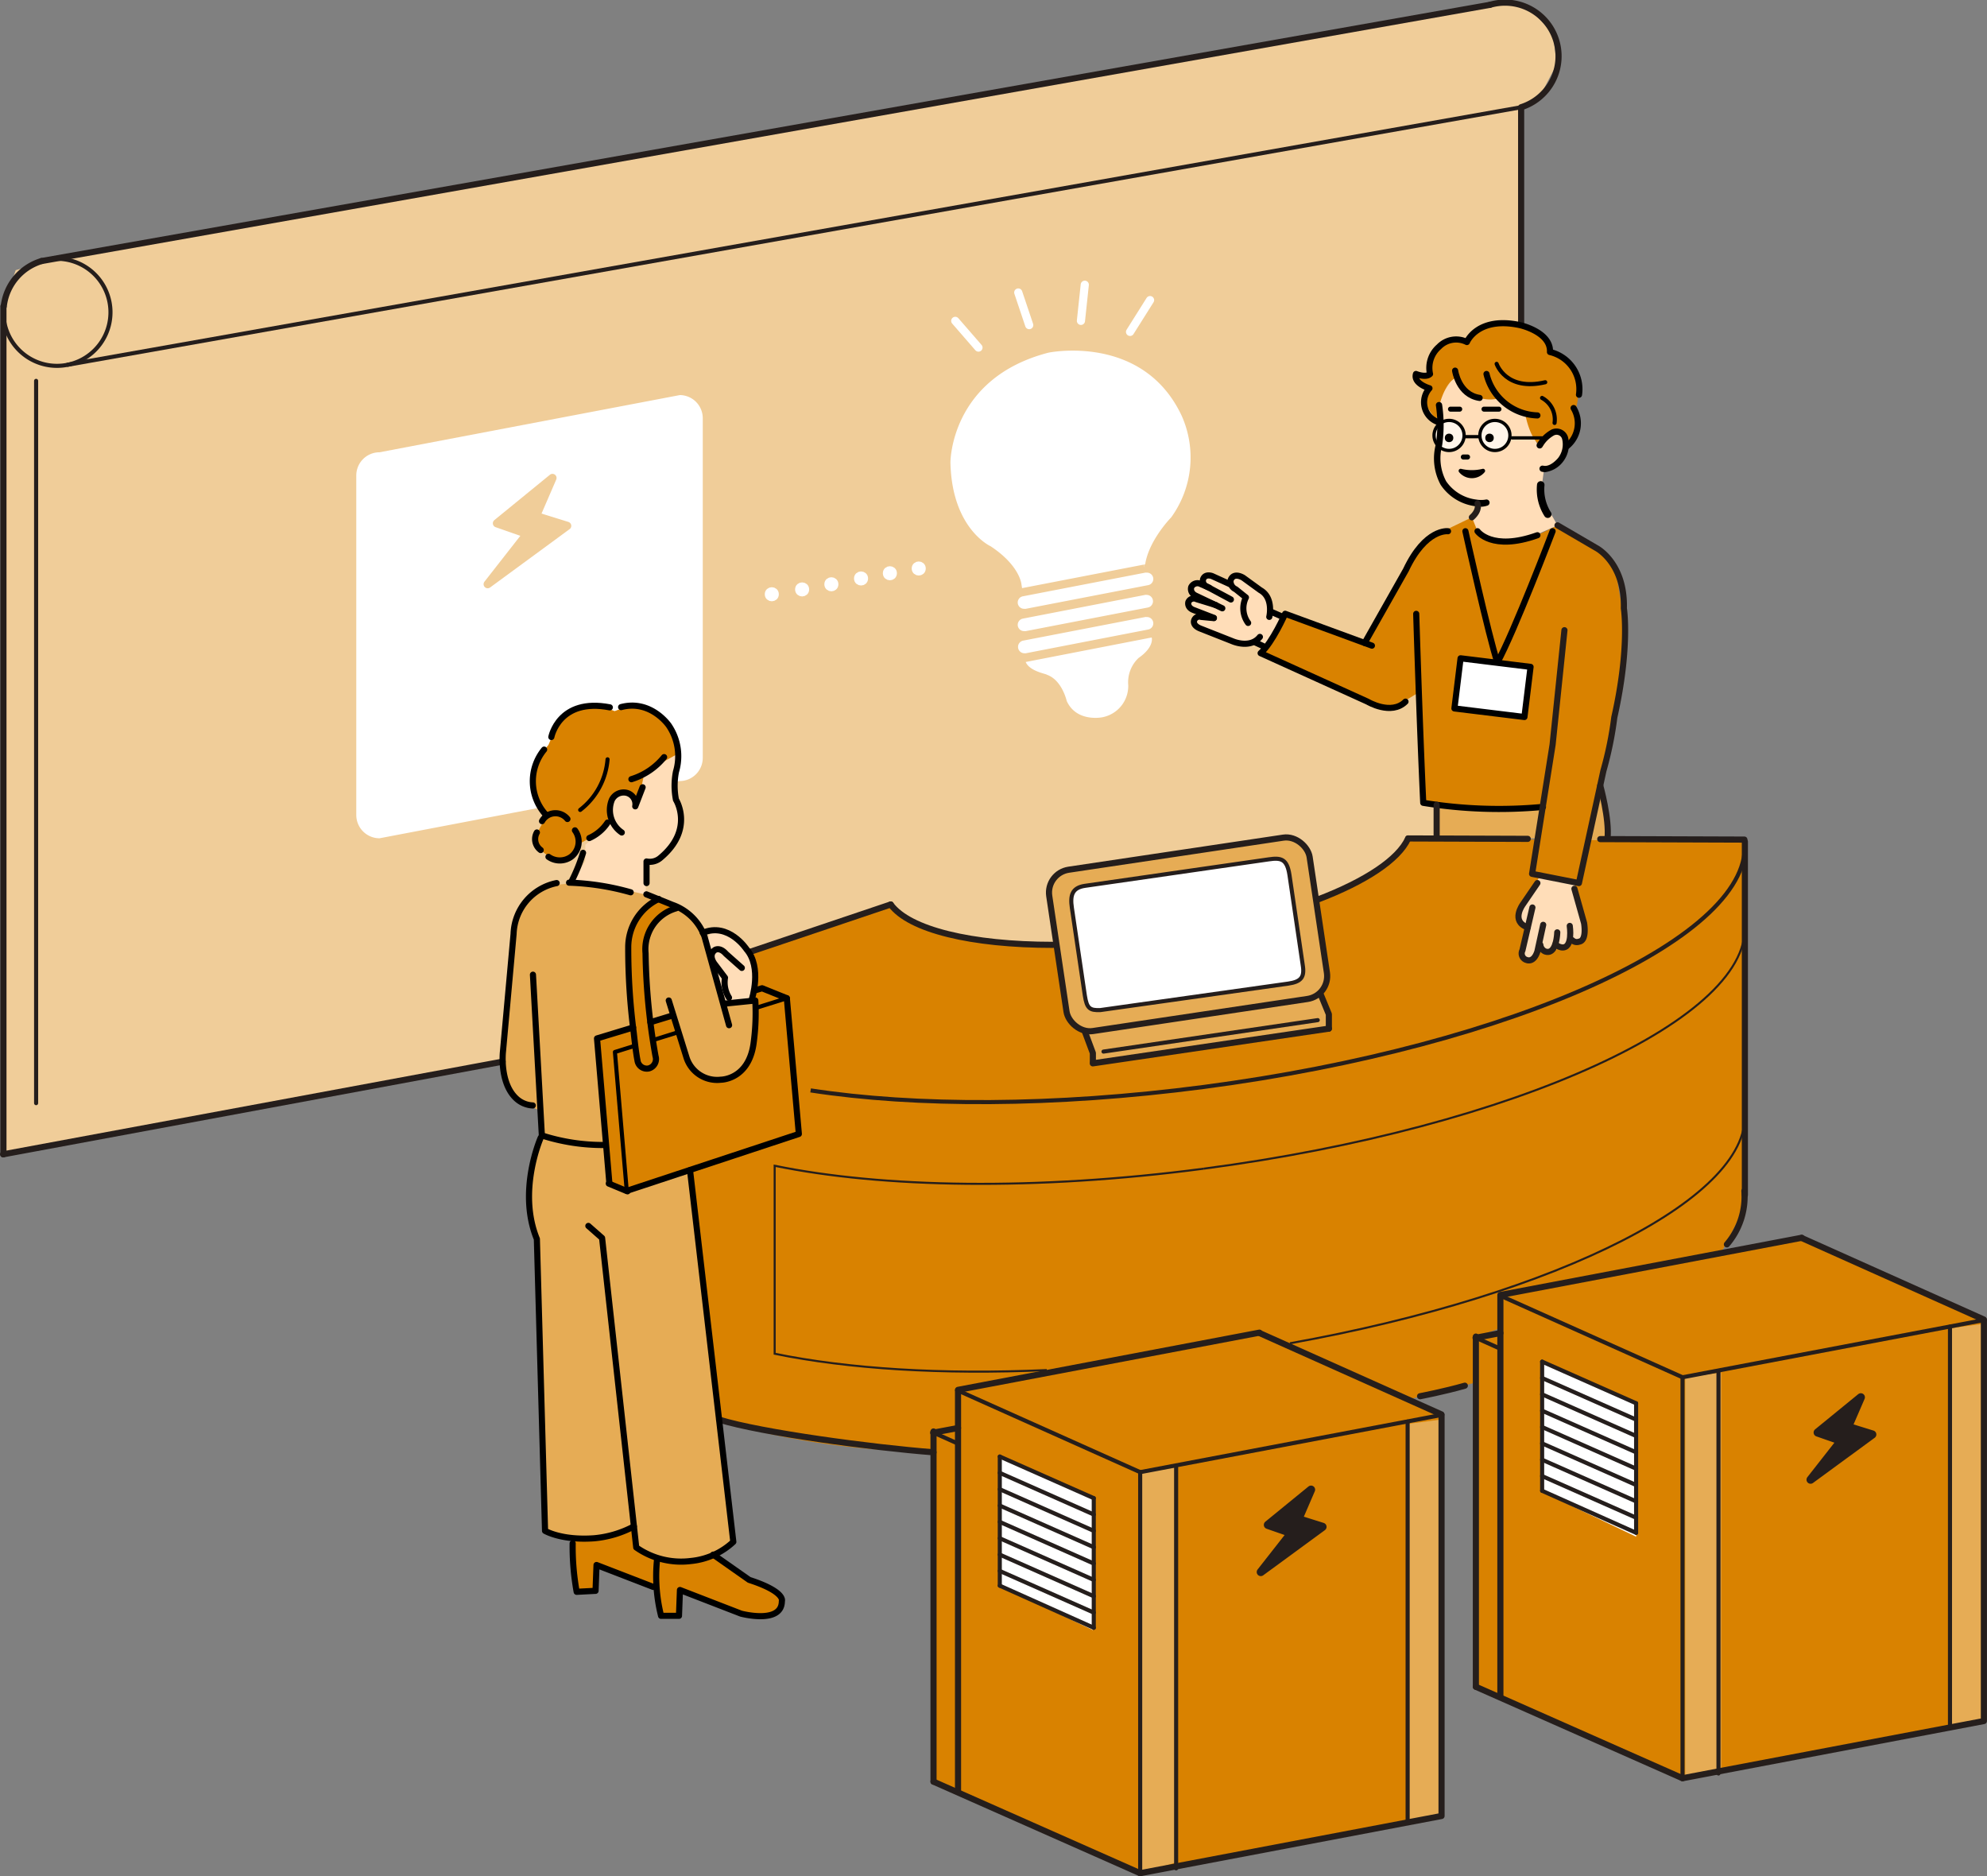 <svg xmlns="http://www.w3.org/2000/svg" viewBox="0 0 243.16 229.57"><rect x="0" y="0" width="243.16" height="229.57" fill="#808080" stroke="none"/><defs><style>.cls-1,.cls-19{fill:#f0cd99;}.cls-12,.cls-16,.cls-17,.cls-2,.cls-21,.cls-6{fill:#fff;}.cls-15,.cls-3{fill:#e6ac55;}.cls-4{fill:#ffddb8;}.cls-5{fill:#d98200;}.cls-6{opacity:0.7;}.cls-11,.cls-13,.cls-14,.cls-18,.cls-22,.cls-7,.cls-8,.cls-9{fill:none;}.cls-14,.cls-15,.cls-16,.cls-20,.cls-7,.cls-8,.cls-9{stroke:#251e1c;}.cls-10,.cls-11,.cls-12,.cls-13,.cls-15,.cls-16,.cls-18,.cls-19,.cls-20,.cls-22,.cls-7,.cls-9{stroke-linecap:round;stroke-linejoin:round;}.cls-11,.cls-12,.cls-15,.cls-7{stroke-width:0.75px;}.cls-14,.cls-17,.cls-21,.cls-8{stroke-miterlimit:10;}.cls-13,.cls-16,.cls-8,.cls-9{stroke-width:0.5px;}.cls-10,.cls-11,.cls-12,.cls-13,.cls-22{stroke:#000;}.cls-10{stroke-width:0.15px;}.cls-14{stroke-width:0.25px;}.cls-17,.cls-19{stroke:#f0cd99;}.cls-18,.cls-21{stroke:#fff;}.cls-20{fill:#251e1c;}.cls-22{stroke-width:0.4px;}</style></defs><g id="レイヤー_2" data-name="レイヤー 2"><g id="レイヤー_1-2" data-name="レイヤー 1"><polygon class="cls-1" points="0.47 107.48 0.24 37.95 1.92 33.06 6.75 31.68 182.92 0.42 187.05 0.9 190.06 4.13 190.49 7.87 188.5 11.69 186.19 12.91 185.68 105.41 44.82 133.26 0.38 141.24 0.47 107.48"/><path class="cls-2" d="M125,71.49s-.18-2.28-3.77-4.65c0,0-4.74-2.12-4.92-10.24,0,0-.06-10.33,12-13.45,0,0,11.51-2.39,16.28,7.68a12.51,12.51,0,0,1-1.26,12.47s-3.67,3.72-3.22,7.2l-14.81,2.85Z"/><path class="cls-2" d="M62.74,99.46l-16.3,3.11a2.85,2.85,0,0,1-2.84-2.84V58.17a2.84,2.84,0,0,1,2.84-2.83l36.76-7A2.83,2.83,0,0,1,86,51.17V92.73a2.84,2.84,0,0,1-2.83,2.84l-1.82.34"/><path class="cls-3" d="M70.43,108.05l-3.31.29L64.74,110l-1.6,2.64-.6,5-1,11,.57,4.19,1.52,2,2.31,1,.45,3.57,4.07.42h3.69l-.85-12.6,4-1.34-.41-9.5.89-4.38,2.85-2S74.84,107.88,70.43,108.05Z"/><path class="cls-4" d="M83,91.88l-.26,2.55-.2,2.25.2,1,.74,2.29L83,102l-1.54,2.37-1,.82-1.43.45,0,3.81-5.18-1.13L70,108l1.63-2.63,0-2,2.12-1.84,1.13-1.35-.18-1.32.57-1.48L76.43,97,78,98l.84-3.35,1.76-1.48A26.15,26.15,0,0,0,83,91.88Z"/><polygon class="cls-5" points="66.31 99.02 65.22 96.04 65.48 93.79 66.17 92.31 67.12 91.14 67.89 89.35 69.44 87.29 72.12 86.38 73.61 86.4 75.22 87.01 76.87 86.38 79.25 86.7 81.59 88.39 82.82 90.68 83.04 92.18 80.15 93.78 78.8 94.86 78.31 97.19 77.6 97.75 76.43 97.01 75.2 97.45 74.68 99.64 74.13 101.06 72.4 102.4 70.89 103.26 70.57 104.01 68.98 105.23 67.89 105.29 67.47 105.05 65.98 103.88 65.48 103.02 65.57 102.2 66.77 100.04 66.31 99.02"/><polygon class="cls-3" points="175.81 98.81 183.25 99 189.2 98.72 188.21 102.59 175.81 102.54 175.81 98.81"/><polygon class="cls-3" points="196.03 96.72 196.76 100.51 196.54 102.98 194.22 102.98 196.03 96.72"/><polygon class="cls-5" points="172.04 69.03 174.16 66.25 176.51 65.04 180.12 63.3 182.8 66.09 185.42 66.16 188.14 65.47 190.6 64.28 194.77 66.71 197.66 69.54 198.57 74.84 198.57 81.9 193.26 108.05 187.53 106.92 188.82 98.73 182.97 99.01 174.17 98.23 173.73 87.41 173.31 84.91 170.54 86.6 166.96 85.67 154.31 79.93 155.93 77.72 157.26 75.11 166.96 78.67 172.04 69.03"/><path class="cls-5" d="M83.45,119.3,109,110.67s6.74,6.59,24.85,5c0,0,16.82,1.71,26.62-5l9-4.89,2.83-3.19,41.21.39v44.74l-2.9,5.62-30,10.2,0,5.62-8.31,2.09-18.14-8.19-36.88,7v4.67l-3,3s-35-.28-38.72-13.89Z"/><polygon class="cls-3" points="66.31 138.93 70.47 139.88 74.18 140.12 74.57 144.75 78.17 144.33 84.61 143.12 89.74 188.63 87.79 189.97 84.34 191 80.32 190.54 77.85 189.56 77.59 186.77 72.72 188.22 68.55 187.95 66.75 187.31 65.7 151.6 64.82 147.97 65.22 142.81 66.31 138.93"/><polygon class="cls-5" points="80.67 190.66 80.32 194.27 80.88 197.75 83.07 197.71 83.39 194.77 88.47 196.59 91.31 197.75 94.61 197.5 95.63 196.31 95.07 194.89 91.89 193.38 87.28 190.22 84.14 191.05 80.67 190.66"/><path class="cls-5" d="M70.18,188.33v3.47l.39,3,2.31-.12.12-3.16,7.26,2.5.14-3.22-2.55-1.21-.46-2.68S71.93,188.74,70.18,188.33Z"/><polygon class="cls-4" points="87.08 113.82 88.44 113.95 90.43 115.1 92.04 117.28 92.43 119.64 91.85 122.36 88.32 122.66 86.64 114.81 87.08 113.82"/><polygon class="cls-3" points="83.1 111.06 80.88 112.36 79.39 114.23 79.08 118.79 79.8 125.01 82.25 124.15 85.01 131.38 87.23 132.09 90.23 131.38 91.94 128.92 92.43 122.75 88.69 122.8 86.84 116.79 85.05 112.57 83.1 111.06"/><polygon class="cls-5" points="80.61 110.03 78.89 111.22 77.38 113.53 76.7 117.83 77.18 122.75 77.48 125.72 73.06 127.06 74.57 144.75 76.97 145.77 97.76 138.75 96.81 123.92 94.76 122.61 94.18 123.02 94.22 127.51 93.31 130.85 89.85 133.38 85.49 132.88 83.89 128.42 82.25 124.15 79.59 125.08 79.31 122.42 79.03 116.16 80.26 112.75 82.77 111.14 80.61 110.03"/><polygon class="cls-4" points="154.97 73.35 154.23 72.21 152.15 70.7 151.02 70.5 149.75 71.13 148.02 70.34 147.1 71.22 145.92 71.6 145.92 72.6 145.57 73.47 145.66 74.43 146.98 75.45 146.13 76.21 150.4 78.29 152.69 78.74 153.65 78.62 154.97 79.18 157.04 75.6 155.16 74.39 154.97 73.35"/><polygon class="cls-4" points="176.22 48.69 176.59 52.44 175.69 55.12 176.14 57.92 177.2 60.1 179.34 61.12 180.81 61.6 180.12 63.3 180.81 64.98 183.15 66.25 186.13 66.25 190.6 64.28 188.52 60.66 188.96 57.35 189.79 57.51 191.08 56.23 191.75 54.6 191.08 53.06 189.79 53.06 188.09 54.3 187.23 52.06 185.95 49.19 185.64 46.77 181.3 47.93 178.16 45.76 176.22 48.69"/><circle class="cls-6" cx="177.33" cy="53.28" r="1.84"/><circle class="cls-6" cx="182.94" cy="53.28" r="1.84"/><path class="cls-5" d="M176.1,49.76s.71-3.16,2.2-3.56l.59,1.24,1,.85s2.06,1,3.56.4l1.76,1.37,1.42.47s.52,3.32,2.11,4.16l1-1.63h1.56l.4,1.54,1.32-2.34-.28-1.89a7.15,7.15,0,0,0-.37-5.49l-1.16-1.1-1.58-.71-1-2.06-1.38-.81L185,39.61h-2.15l-1.81.62-1.56,1.61-2.18-.16-1.64,1.13L175,44.17v1.59l-1.75.34,1.68,1.41-.69,1.71,1.64,2.38S175.67,51.44,176.1,49.76Z"/><polygon class="cls-4" points="188.5 107.11 186.13 111.03 186.1 112.94 186.96 113.47 186.26 116.98 187.53 117.51 188.69 115.93 189.74 116.39 191.61 115.81 191.85 114.61 193.24 115.22 193.93 114.08 193.65 112.25 192.64 107.93 188.5 107.11"/><polygon class="cls-3" points="132.74 126.17 133.74 128.85 133.74 130.11 162.62 125.86 162.62 124.1 161.62 121.67 132.74 126.17"/><polygon class="cls-5" points="114.24 218 114.24 175.3 117.24 174.73 117.24 170.06 154.12 163.06 176.41 173.13 176.41 222.2 139.53 229.2 114.24 218"/><polygon class="cls-2" points="133.74 199.45 122.35 194.02 122.35 178.22 133.74 183.18 133.74 199.45"/><polygon class="cls-3" points="143.93 227.87 139.53 229.2 139.53 180.13 143.93 179.55 143.93 227.87"/><polygon class="cls-3" points="176.66 221.97 172.26 223.29 172.26 174.23 176.66 173.65 176.66 221.97"/><polygon class="cls-5" points="180.61 206.39 180.61 163.54 183.61 163.11 183.61 158.44 220.47 151.47 242.78 161.52 242.78 210.58 205.9 217.58 180.61 206.39"/><polygon class="cls-2" points="200.23 188.03 188.85 182.6 188.85 166.81 200.23 171.76 200.23 188.03"/><polygon class="cls-3" points="210.63 216.27 206.23 217.59 206.23 168.53 210.63 167.94 210.63 216.27"/><polygon class="cls-3" points="243.03 210.27 238.63 211.59 238.63 162.53 243.03 161.94 243.03 210.27"/><line class="cls-7" x1="182.33" y1="0.59" x2="5.09" y2="31.94"/><line class="cls-8" x1="186.15" y1="13.12" x2="8.18" y2="44.65"/><line class="cls-7" x1="61.51" y1="129.9" x2="0.38" y2="141.24"/><line class="cls-7" x1="186.15" y1="13.42" x2="186.15" y2="39.78"/><line class="cls-7" x1="0.42" y1="37.48" x2="0.42" y2="141.24"/><line class="cls-9" x1="4.42" y1="46.6" x2="4.42" y2="134.98"/><line class="cls-7" x1="213.53" y1="102.98" x2="213.53" y2="146.22"/><path d="M181.35,62a5.62,5.62,0,0,1-.8-.06,6,6,0,0,1-4.25-2.62,6.78,6.78,0,0,1-.58-5,16.24,16.24,0,0,0,0-4.7.38.38,0,0,1,.33-.43.38.38,0,0,1,.43.32,17,17,0,0,1,0,5,6,6,0,0,0,.49,4.37,5.25,5.25,0,0,0,3.73,2.25,3.33,3.33,0,0,0,1.1,0,.38.38,0,0,1,.21.74A2.76,2.76,0,0,1,181.35,62Z"/><path d="M189.09,57.77a2,2,0,0,1-.41-.05.39.39,0,0,1-.28-.46.38.38,0,0,1,.46-.28c.89.21,1.81-.94,1.82-.95a2.72,2.72,0,0,0,.48-2.33.7.7,0,0,0-1-.42,3.71,3.71,0,0,0-1.41,1.41.39.39,0,0,1-.53.13.38.38,0,0,1-.13-.52,4.55,4.55,0,0,1,1.78-1.74,1.48,1.48,0,0,1,2,.87,3.48,3.48,0,0,1-.6,3.07A3.3,3.3,0,0,1,189.09,57.77Z"/><path class="cls-10" d="M189.4,63.3a.4.4,0,0,1-.31-.16,6,6,0,0,1-.92-3.86.38.38,0,0,1,.76.1,5.31,5.31,0,0,0,.78,3.31.38.38,0,0,1-.08.54A.39.39,0,0,1,189.4,63.3Z"/><path d="M179.59,56.23h-.51a.31.31,0,1,1,0-.62h.51a.31.31,0,0,1,0,.62Z"/><path d="M183.43,50.37h-1.82a.31.31,0,0,1-.31-.31.3.3,0,0,1,.31-.3h1.82a.3.3,0,0,1,.31.3A.31.31,0,0,1,183.43,50.37Z"/><path d="M178.63,50.37h-1.12a.31.31,0,0,1-.31-.31.3.3,0,0,1,.31-.3h1.12a.3.3,0,0,1,.31.3A.31.31,0,0,1,178.63,50.37Z"/><circle cx="182.28" cy="53.58" r="0.52"/><circle cx="177.33" cy="53.58" r="0.52"/><path d="M175.69,48.39Z"/><path class="cls-11" d="M190,65s-4.75,12.45-6.77,16.08"/><path class="cls-11" d="M179.33,65s2.85,12.9,3.92,16.08"/><rect class="cls-12" x="178.32" y="81.06" width="8.63" height="6.18" transform="translate(353.7 189.86) rotate(-173.02)"/><path class="cls-11" d="M177.2,65s-2.74-.38-5.15,4.74L167,78.67"/><path class="cls-13" d="M181.49,57.61a5.77,5.77,0,0,1-2.74,0A1.77,1.77,0,0,0,181.49,57.61Z"/><path class="cls-11" d="M173.31,75.11s.42,13.76.86,23.12a57.62,57.62,0,0,0,14.65.5"/><path class="cls-11" d="M167.89,79l-10.62-3.9s-1.53,3.49-3,4.82l13.08,5.93s2.9,1.74,4.65,0"/><line class="cls-11" x1="155.54" y1="74.85" x2="156.92" y2="75.45"/><path class="cls-11" d="M155.33,75.48s.57-2.34-1.1-3.27l-2.08-1.51s-1.18-.77-1.56.31a1.06,1.06,0,0,0,.63,1.09l1.25,1a3,3,0,0,0,.27,3.12"/><path class="cls-11" d="M150.54,71.49l-2.2-1s-.82-.33-1.1.35a.74.74,0,0,0,.39.9l3,1.61"/><path class="cls-11" d="M148,71.92l-1.06-.46a.85.85,0,0,0-1.16.37s-.26.72.65,1.1l3.15,1.5"/><path class="cls-11" d="M148.55,75.6l-2.43-.94c-.91-.32-.69-1-.69-1a.73.73,0,0,1,1-.35l2.35.72"/><path class="cls-11" d="M154.18,77.93c-1.2,1.51-3.38.52-3.38.52l-3.93-1.55c-1-.41-.73-1-.73-1a.67.67,0,0,1,.84-.42l1.57.15"/><line class="cls-11" x1="154.55" y1="79.04" x2="153.65" y2="78.62"/><path class="cls-11" d="M79.12,108.05v-2.64a2,2,0,0,0,1.72-.46c4.16-3.49,1.88-7.1,1.88-7.1a8.94,8.94,0,0,1,0-3.42,6.67,6.67,0,0,0-.88-5.67s-2.19-3.2-5.83-2.24"/><path class="cls-11" d="M89.22,125.44l-3-10.83a6.46,6.46,0,0,0-3.95-3.9l-3.17-1.28"/><line class="cls-11" x1="65.22" y1="119.26" x2="66.31" y2="138.93"/><path class="cls-11" d="M66.31,138.93a24.47,24.47,0,0,0,7.57,1.17"/><path class="cls-11" d="M87.28,190.22l4.4,3.09c4.5,1.46,4,2.6,4,2.6,0,2.87-5,1.53-5,1.53l-7.47-2.89-.12,3.16-2.19,0a19.88,19.88,0,0,1-.48-7"/><path class="cls-11" d="M79.94,194.17,73,191.49l-.12,3.16-2.31.12a31,31,0,0,1-.49-5.93"/><path class="cls-11" d="M68.12,108.05a6.56,6.56,0,0,0-5.27,6.22l-1.3,14.4s-.45,3.84,1.65,5.76a3.18,3.18,0,0,0,2,.83"/><path class="cls-11" d="M76.09,101.86a3.32,3.32,0,0,1-1.21-4A1.61,1.61,0,0,1,76.65,97a1.43,1.43,0,0,1,1.09,1.66l.9-2.33"/><path class="cls-11" d="M77.27,95.34a8.31,8.31,0,0,0,4-2.7"/><path class="cls-11" d="M71.35,104.35A21.46,21.46,0,0,1,70,107.72"/><path class="cls-11" d="M66.77,99.66a6.09,6.09,0,0,1-.18-7.94"/><path class="cls-11" d="M67.47,90.18s.92-4.83,7.16-3.63"/><path class="cls-8" d="M213.47,102.73C215,114.45,185.37,128,147.28,133c-18.32,2.4-35.26,2.39-48.08.42"/><path class="cls-14" d="M213.47,112.73C215,124.45,185.37,138,147.28,143"/><path class="cls-14" d="M147.28,143c-20.5,2.69-39.27,2.35-52.48-.36v23c9,1.84,20.44,2.58,33.3,2"/><path class="cls-14" d="M213.47,135.73c1.39,10.61-22.76,22.73-55.61,28.63"/><path class="cls-7" d="M128.85,115.61c-10,0-17.58-1.85-19.85-4.94"/><path class="cls-7" d="M172.32,102.59c-1.18,2.59-5.22,5.25-11.06,7.48"/><path class="cls-7" d="M114.24,177.7c-7.39-.57-21.06-2.39-26.24-4"/><path class="cls-7" d="M173.78,170.84s2.93-.56,5.48-1.29"/><path class="cls-7" d="M213.47,145.72a9,9,0,0,1-2.14,6.54"/><line class="cls-7" x1="186.96" y1="102.64" x2="172.32" y2="102.59"/><line class="cls-7" x1="213.47" y1="102.73" x2="195.83" y2="102.67"/><line class="cls-7" x1="109" y1="110.67" x2="91.93" y2="116.42"/><path class="cls-8" d="M5.09,31.94A6.55,6.55,0,1,1,.42,38.21c0-.24,0-.49,0-.72"/><path class="cls-7" d="M182.33.59a6.55,6.55,0,0,1,3.82,12.53"/><line class="cls-7" x1="114.24" y1="175.15" x2="114.24" y2="218"/><polyline class="cls-7" points="176.41 173.13 176.41 222.2 139.53 229.2"/><line class="cls-9" x1="139.53" y1="180.13" x2="176.41" y2="173.13"/><line class="cls-7" x1="117.24" y1="170.06" x2="154.12" y2="163.06"/><line class="cls-7" x1="117.24" y1="170.15" x2="117.24" y2="219.22"/><line class="cls-7" x1="114.24" y1="218" x2="139.53" y2="229.2"/><line class="cls-9" x1="122.35" y1="178.22" x2="122.35" y2="194.02"/><line class="cls-9" x1="133.85" y1="183.31" x2="133.85" y2="199.17"/><line class="cls-7" x1="176.39" y1="173.06" x2="154.1" y2="163.09"/><line class="cls-9" x1="139.53" y1="229.2" x2="139.53" y2="180.13"/><line class="cls-9" x1="143.93" y1="228.61" x2="143.93" y2="179.55"/><line class="cls-9" x1="172.26" y1="223" x2="172.26" y2="173.94"/><line class="cls-9" x1="139.53" y1="180.13" x2="117.24" y2="170.15"/><line class="cls-9" x1="117.24" y1="176.64" x2="114.24" y2="175.3"/><line class="cls-9" x1="133.85" y1="183.31" x2="122.35" y2="178.22"/><line class="cls-9" x1="133.85" y1="185.31" x2="122.35" y2="180.22"/><line class="cls-9" x1="133.85" y1="187.31" x2="122.35" y2="182.22"/><line class="cls-9" x1="133.85" y1="189.31" x2="122.35" y2="184.22"/><line class="cls-9" x1="133.85" y1="191.31" x2="122.35" y2="186.22"/><line class="cls-9" x1="133.85" y1="193.31" x2="122.35" y2="188.22"/><line class="cls-9" x1="133.85" y1="195.31" x2="122.35" y2="190.22"/><line class="cls-9" x1="133.85" y1="197.31" x2="122.35" y2="192.22"/><line class="cls-9" x1="133.85" y1="199.17" x2="122.35" y2="194.02"/><line class="cls-7" x1="114.2" y1="175.3" x2="117.24" y2="174.73"/><line class="cls-7" x1="180.61" y1="163.54" x2="180.61" y2="206.39"/><polyline class="cls-7" points="242.78 161.52 242.78 210.58 205.9 217.58"/><line class="cls-9" x1="205.9" y1="168.52" x2="242.78" y2="161.52"/><line class="cls-7" x1="183.61" y1="158.45" x2="220.49" y2="151.45"/><line class="cls-7" x1="183.61" y1="158.54" x2="183.61" y2="207.61"/><line class="cls-7" x1="180.61" y1="206.39" x2="205.9" y2="217.58"/><line class="cls-9" x1="188.72" y1="166.61" x2="188.72" y2="182.41"/><line class="cls-9" x1="200.22" y1="171.7" x2="200.22" y2="187.55"/><line class="cls-7" x1="242.76" y1="161.45" x2="220.47" y2="151.47"/><line class="cls-9" x1="205.9" y1="217.58" x2="205.9" y2="168.52"/><line class="cls-9" x1="210.3" y1="217" x2="210.3" y2="167.93"/><line class="cls-9" x1="238.63" y1="211.39" x2="238.63" y2="162.32"/><line class="cls-9" x1="205.9" y1="168.52" x2="183.61" y2="158.54"/><line class="cls-9" x1="183.61" y1="165.03" x2="180.61" y2="163.69"/><line class="cls-9" x1="200.22" y1="171.7" x2="188.72" y2="166.61"/><line class="cls-9" x1="200.22" y1="173.7" x2="188.72" y2="168.61"/><line class="cls-9" x1="200.22" y1="175.7" x2="188.72" y2="170.61"/><line class="cls-9" x1="200.22" y1="177.7" x2="188.72" y2="172.61"/><line class="cls-9" x1="200.22" y1="179.7" x2="188.72" y2="174.61"/><line class="cls-9" x1="200.22" y1="181.7" x2="188.72" y2="176.61"/><line class="cls-9" x1="200.22" y1="183.7" x2="188.72" y2="178.61"/><line class="cls-9" x1="200.22" y1="185.7" x2="188.72" y2="180.61"/><line class="cls-9" x1="200.22" y1="187.55" x2="188.72" y2="182.41"/><line class="cls-7" x1="180.57" y1="163.69" x2="183.61" y2="163.11"/><rect class="cls-15" x="129.28" y="104.35" width="32.22" height="19.96" rx="2.83" transform="translate(-15.3 22.74) rotate(-8.5)"/><path class="cls-16" d="M157.66,120.35l-23,3.24c-1.32.06-1.66-.23-1.9-1.77l-1.59-10.75c-.23-1.54.05-2.45,1.59-2.68l22.49-3.24c1.54-.23,2.25-.05,2.55,1.91l1.62,11C159.68,119.6,159.2,120.12,157.66,120.35Z"/><polyline class="cls-7" points="161.62 121.67 162.62 124.1 162.62 125.86"/><polyline class="cls-7" points="132.74 126.17 133.74 128.85 133.74 129.89"/><line class="cls-9" x1="161.26" y1="124.82" x2="135.04" y2="128.67"/><line class="cls-7" x1="162.62" y1="125.86" x2="133.73" y2="130.11"/><path class="cls-17" d="M140.09,69.57a1.12,1.12,0,0,1,.27,0,1.27,1.27,0,0,1,.23,2.52l-15,2.9a1.18,1.18,0,0,1-.27,0,1.27,1.27,0,0,1-.23-2.52l15-2.9"/><path class="cls-17" d="M140.09,72.29a1.12,1.12,0,0,1,.27,0,1.28,1.28,0,0,1,.23,2.53l-15,2.9a1.18,1.18,0,0,1-.27,0,1.27,1.27,0,0,1-.23-2.52l15-2.91"/><path class="cls-17" d="M140.09,75a1.12,1.12,0,0,1,.27,0,1.27,1.27,0,0,1,.23,2.52l-15,2.91a1.18,1.18,0,0,1-.27,0,1.28,1.28,0,0,1-.23-2.53l15-2.9"/><line class="cls-18" x1="116.9" y1="39.26" x2="119.74" y2="42.53"/><line class="cls-18" x1="124.61" y1="35.79" x2="125.95" y2="39.78"/><line class="cls-18" x1="132.75" y1="34.84" x2="132.28" y2="39.26"/><line class="cls-18" x1="140.74" y1="36.72" x2="138.29" y2="40.61"/><polygon class="cls-19" points="67.61 58.48 60.81 64.03 64.5 65.32 59.68 71.48 69.41 64.34 65.59 63.15 67.61 58.48"/><polygon class="cls-20" points="160.44 182.27 155.16 186.58 158.03 187.58 154.29 192.35 161.84 186.82 158.88 185.89 160.44 182.27"/><polygon class="cls-20" points="227.72 170.97 222.44 175.28 225.31 176.28 221.57 181.05 229.12 175.52 226.15 174.6 227.72 170.97"/><circle class="cls-21" cx="94.45" cy="72.71" r="0.36"/><circle class="cls-21" cx="98.16" cy="72.12" r="0.36"/><circle class="cls-21" cx="101.74" cy="71.49" r="0.36"/><circle class="cls-21" cx="105.37" cy="70.78" r="0.36"/><circle class="cls-21" cx="108.9" cy="70.14" r="0.36"/><circle class="cls-21" cx="112.43" cy="69.56" r="0.36"/><path class="cls-7" d="M188.14,108.05l-1.79,2.62s-1.53,2.08.61,2.8"/><path class="cls-7" d="M188.85,113.16l-.71,3.25c-.46,1.43-1.29,1.06-1.29,1.06a.83.83,0,0,1-.54-1.19l1.22-5.24"/><path class="cls-7" d="M192.67,108.75l1.18,4.19s.39,2.14-.61,2.28a.8.8,0,0,1-.84-.18"/><path class="cls-7" d="M192.1,113.29s.43,2.82-1,2.63c0,0-.57-.09-.73-.43"/><path class="cls-7" d="M190.57,114.08s-.07,2.86-1.5,2.33a1,1,0,0,1-.57-.8"/><path class="cls-7" d="M190.6,64.28l4.75,2.77s3.52,1.8,3.37,7.38c0,0,.77,4.74-1.17,13.35a43.57,43.57,0,0,1-1.33,6.52l-3,13.75-5.73-1.13L190,91.11l1.45-14"/><path class="cls-7" d="M195.83,96.12s1.14,4.08.89,6.47"/><path class="cls-7" d="M.46,37.49a6.55,6.55,0,0,1,4.63-5.55"/><path class="cls-11" d="M181.91,45.76a6.63,6.63,0,0,0,6.23,5.07"/><path class="cls-13" d="M183.15,44.52s1.13,3.38,5.95,2.25"/><path class="cls-13" d="M188.71,48.69a3,3,0,0,1,1.53,3.06"/><path class="cls-11" d="M192.57,49.93a3.61,3.61,0,0,1-.82,4.67"/><path class="cls-11" d="M175.88,51.6a2.56,2.56,0,0,1-.95-4.09s-2-.57-1.65-1.75c0,0,1.21.5,1.72,0a3.41,3.41,0,0,1,1.1-3.33,2.92,2.92,0,0,1,3.41-.58s1.3-3.18,6.49-2.07c0,0,3.79.83,3.68,3.29a4.67,4.67,0,0,1,3.55,5.23"/><path class="cls-11" d="M178.07,45.35s.41,2.95,3,3.34"/><circle class="cls-22" cx="177.33" cy="53.28" r="1.84"/><circle class="cls-22" cx="182.94" cy="53.28" r="1.84"/><line class="cls-22" x1="185.03" y1="53.58" x2="188.71" y2="53.58"/><line class="cls-22" x1="179.26" y1="53.43" x2="181.02" y2="53.43"/><path class="cls-11" d="M180.81,65s1.74,2.49,7.33.49"/><path class="cls-7" d="M180.81,61.6s.34.78-.69,1.7"/><path class="cls-7" d="M175.81,98.47v4.07"/><path class="cls-11" d="M74.35,100.65a5.23,5.23,0,0,1-2.23,1.89"/><path class="cls-11" d="M66.33,100.47a1.88,1.88,0,0,1,3.11-.26"/><path class="cls-11" d="M65.7,101.86a1.65,1.65,0,0,0,.47,2.15"/><path class="cls-11" d="M67.12,104.84a2.39,2.39,0,0,0,2.77,0,2.33,2.33,0,0,0,.47-3.24"/><path class="cls-13" d="M74.35,92.91A8.69,8.69,0,0,1,71,99.1"/><path class="cls-11" d="M69.64,108a31.09,31.09,0,0,1,7.54,1.18"/><path class="cls-11" d="M80.61,110a6.53,6.53,0,0,0-3.73,5.9,79.6,79.6,0,0,0,.68,10.51s.25,2.37.45,3.32a1.15,1.15,0,0,0,1.38,1,1.18,1.18,0,0,0,.83-1.5A77.39,77.39,0,0,1,79,116.64a5.2,5.2,0,0,1,3.74-5.5"/><path class="cls-11" d="M81.84,122.42,84,129.36a3.93,3.93,0,0,0,4.22,2.75s3.39,0,4-4.45a27.17,27.17,0,0,0,.21-5.24l-3.74.38"/><polyline class="cls-11" points="92.43 121.17 93.26 120.92 96.29 122.14"/><line class="cls-11" x1="79.59" y1="125.08" x2="82.05" y2="124.33"/><polyline class="cls-11" points="74.57 144.75 73.06 127.06 77.48 125.72"/><line class="cls-11" x1="74.5" y1="144.82" x2="76.79" y2="145.77"/><polyline class="cls-11" points="96.29 122.14 97.76 138.75 76.7 145.71"/><line class="cls-13" x1="92.43" y1="123.35" x2="96.29" y2="122.14"/><line class="cls-13" x1="79.89" y1="127.27" x2="82.77" y2="126.37"/><polyline class="cls-13" points="76.7 145.71 75.25 128.72 77.56 128"/><path class="cls-11" d="M66.17,139.21s-2.88,6.51-.47,12.39l1,35.71s2,1.2,6,.91a12.76,12.76,0,0,0,4.87-1.45"/><path class="cls-11" d="M72,150l1.68,1.48,4.18,37.86A9.55,9.55,0,0,0,84.55,191a8.85,8.85,0,0,0,5.19-2.34l-5.3-45.48"/><path class="cls-11" d="M89.21,122.07a3.5,3.5,0,0,1-.49-2.44L87.49,118s-.92-1.09,0-1.76c0,0,.58-.41,1.35.47l1.94,1.72"/><path class="cls-11" d="M86,114.14c3.15-1.35,5.35,2,5.35,2,1.94,2.23.65,6.15.65,6.15"/><path class="cls-2" d="M125.52,81,140.94,78s.37,1.13-1.61,2.51a4.09,4.09,0,0,0-1.26,3.33,3.9,3.9,0,0,1-3.21,3.93s-3.12.63-4.32-2c0,0-.57-2.57-2.43-3.21C128.11,82.46,126,82.16,125.52,81Z"/></g></g></svg>